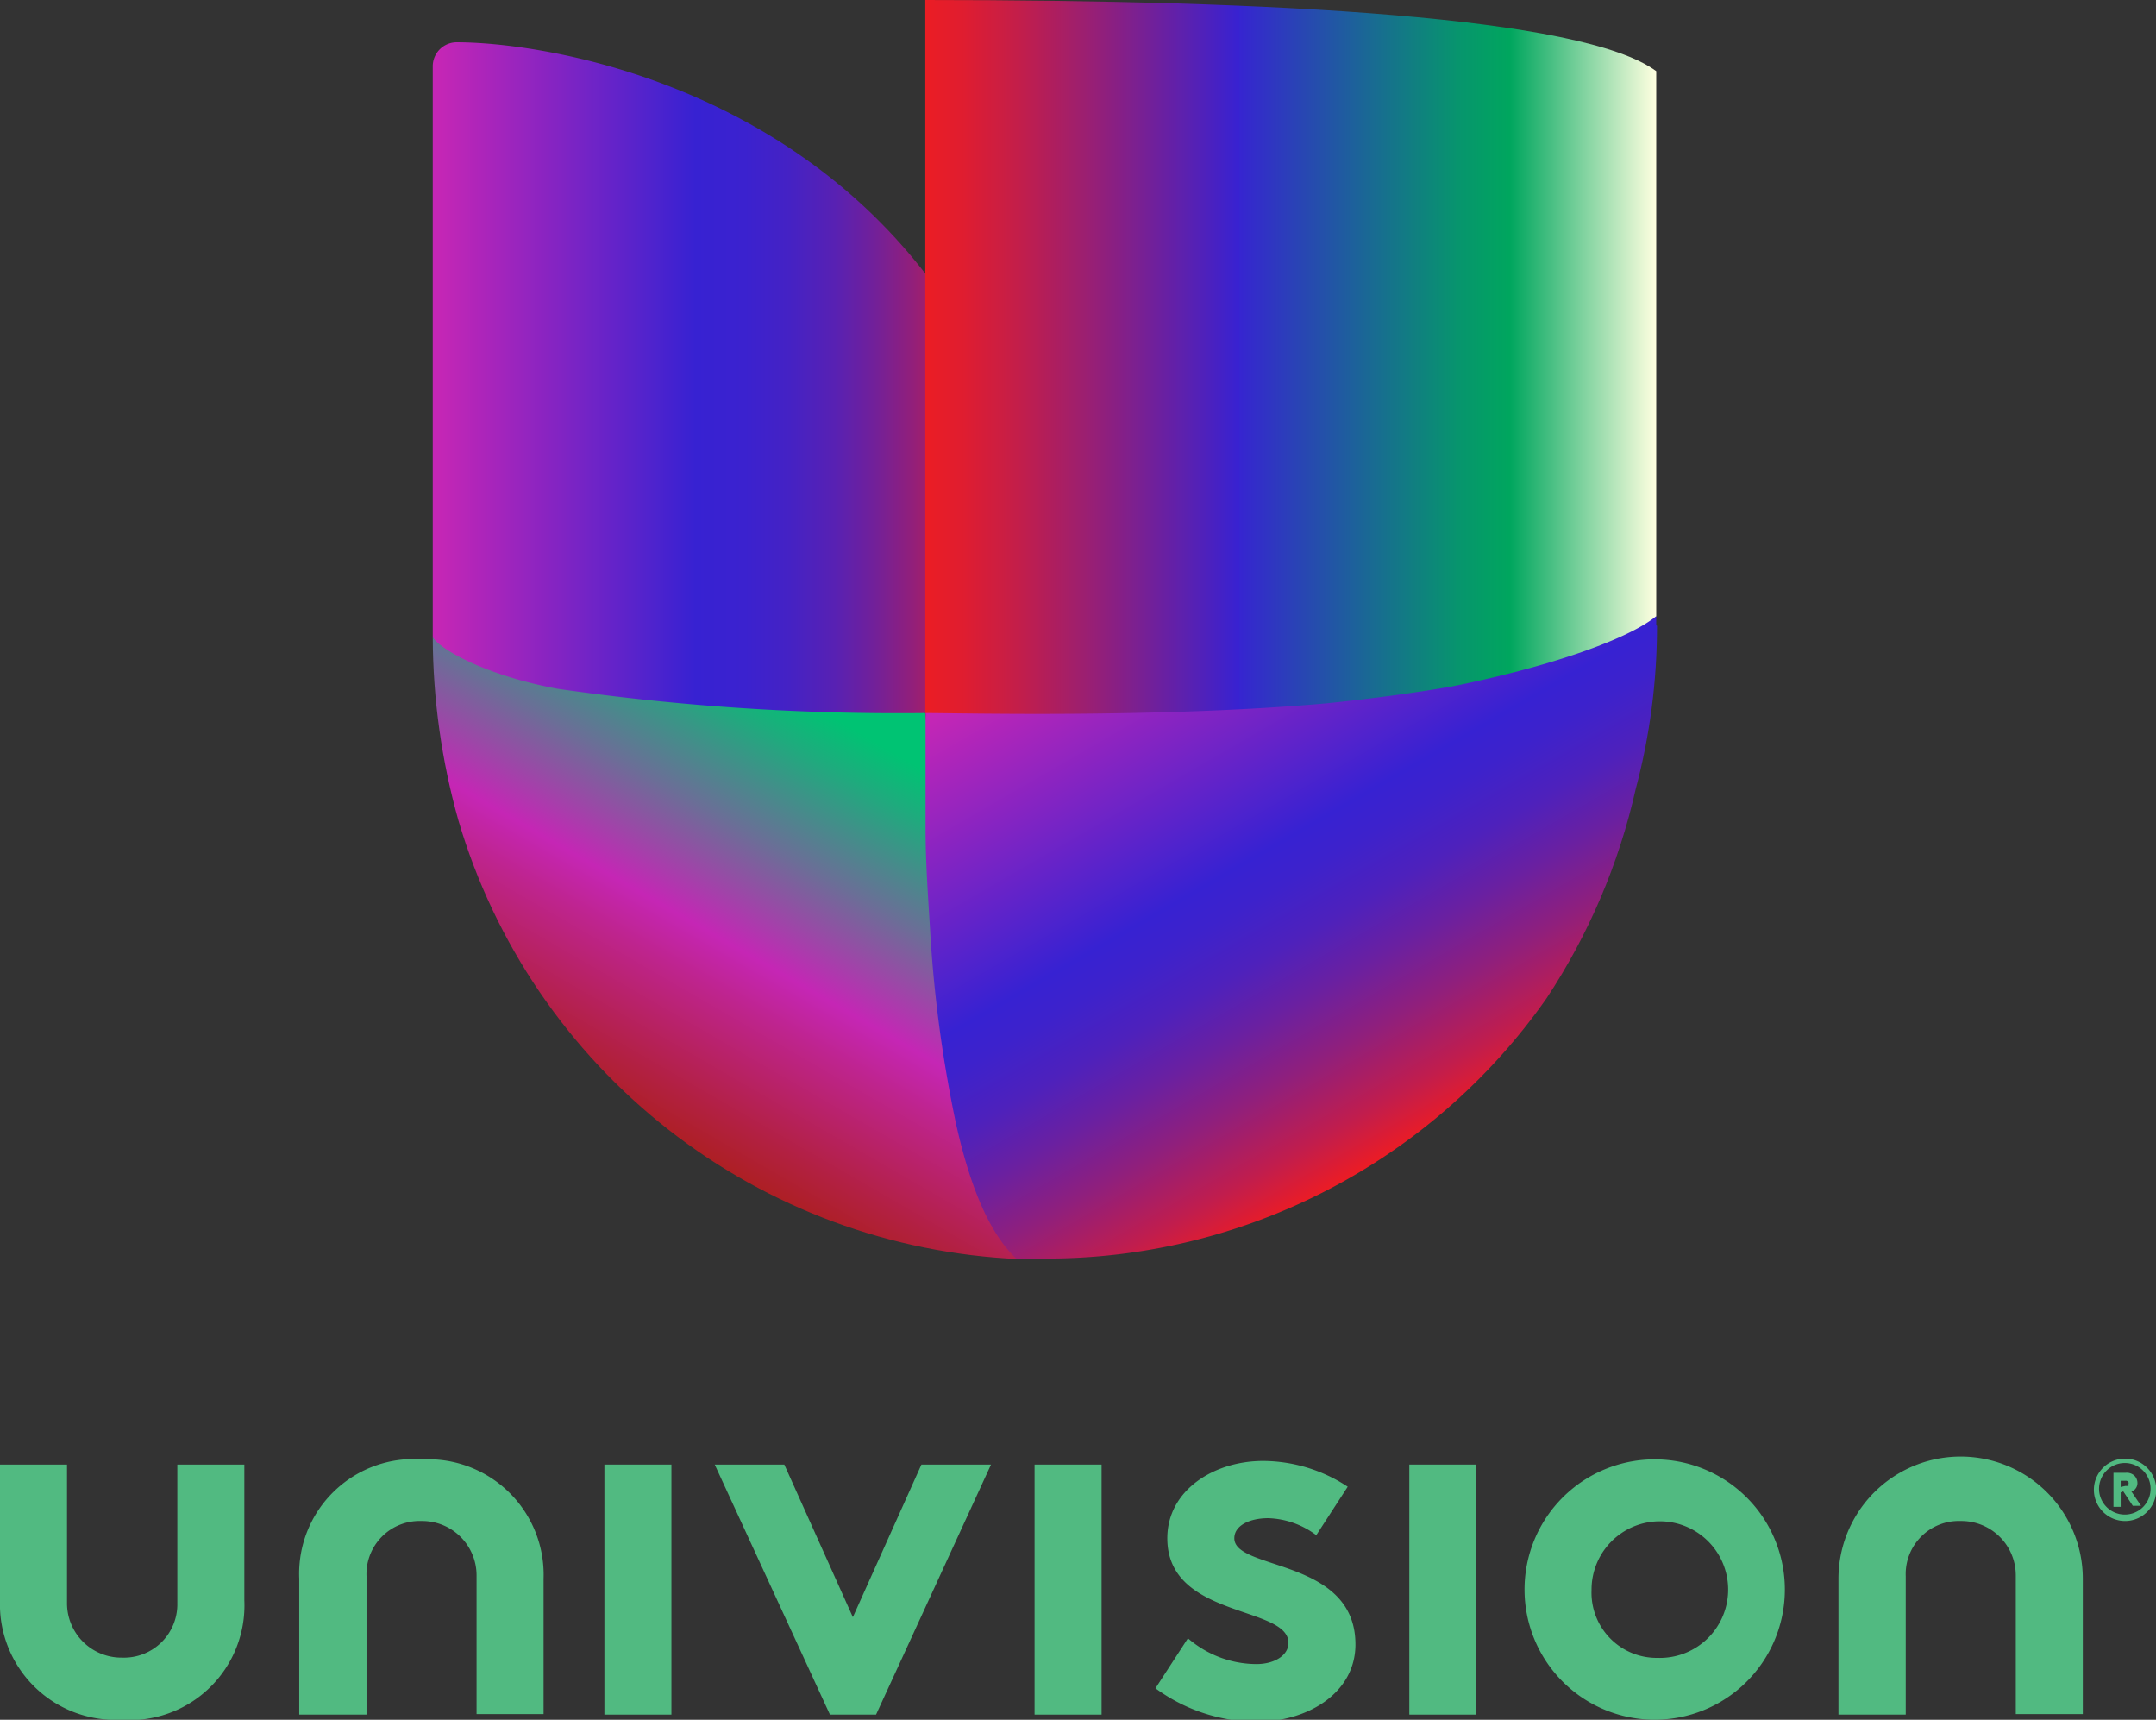 <svg xmlns="http://www.w3.org/2000/svg" xmlns:xlink="http://www.w3.org/1999/xlink" viewBox="0 0 83.65 66.71"><rect x="0" y="0" width="83.65" height="66.71" fill="#333333" stroke="none"/><defs><style>.cls-1{fill:none;}.cls-2{clip-path:url(#clip-path);}.cls-3{fill:url(#linear-gradient);}.cls-4{fill:url(#linear-gradient-2);}.cls-5{fill:url(#linear-gradient-3);}.cls-6{fill:url(#linear-gradient-4);}.cls-7{fill:#51ba81;}</style><clipPath id="clip-path"><path class="cls-1" d="M35.9,0V10.61c-5.91-7.61-15-9-18.18-9a.93.93,0,0,0-.93.92V24.72a26.55,26.55,0,0,0,1,7.12,23.75,23.75,0,0,0,21.74,17c.34,0,.68,0,1,0A23.7,23.7,0,0,0,60,38.73a24.43,24.43,0,0,0,3.46-8.11,24.55,24.55,0,0,0,.83-6.34h0v0h0V2.76C61.4.64,49.38,0,35.9,0Z"/></clipPath><linearGradient id="linear-gradient" x1="16.79" y1="15.16" x2="38.44" y2="15.16" gradientUnits="userSpaceOnUse"><stop offset="0" stop-color="#c526b5"/><stop offset="0.01" stop-color="#c526b5"/><stop offset="0.47" stop-color="#3722d2"/><stop offset="0.56" stop-color="#3b22cf"/><stop offset="0.64" stop-color="#4522c4"/><stop offset="0.72" stop-color="#5821b3"/><stop offset="0.79" stop-color="#71209a"/><stop offset="0.86" stop-color="#921f7a"/><stop offset="0.93" stop-color="#bb1e53"/><stop offset="1" stop-color="#ea1c26"/><stop offset="1" stop-color="#ec1c24"/></linearGradient><linearGradient id="linear-gradient-2" x1="24.42" y1="43.23" x2="34.03" y2="26.58" gradientUnits="userSpaceOnUse"><stop offset="0" stop-color="#ad1f23"/><stop offset="0.09" stop-color="#b22041"/><stop offset="0.3" stop-color="#be248d"/><stop offset="0.4" stop-color="#c526b5"/><stop offset="0.61" stop-color="#6b6e97"/><stop offset="0.81" stop-color="#1eab7d"/><stop offset="0.9" stop-color="#00c373"/></linearGradient><linearGradient id="linear-gradient-3" x1="35.9" y1="15.06" x2="64.26" y2="15.06" gradientUnits="userSpaceOnUse"><stop offset="0" stop-color="#eb1d24"/><stop offset="0.05" stop-color="#e01d2f"/><stop offset="0.13" stop-color="#c21e4b"/><stop offset="0.24" stop-color="#921f7a"/><stop offset="0.38" stop-color="#5021ba"/><stop offset="0.43" stop-color="#3722d2"/><stop offset="0.43" stop-color="#3625d0"/><stop offset="0.61" stop-color="#196a93"/><stop offset="0.73" stop-color="#07956d"/><stop offset="0.8" stop-color="#00a65e"/><stop offset="1" stop-color="#ffffe0"/><stop offset="1" stop-color="#ffffe0"/></linearGradient><linearGradient id="linear-gradient-4" x1="44.02" y1="22.97" x2="55.95" y2="43.63" gradientUnits="userSpaceOnUse"><stop offset="0" stop-color="#c526b5"/><stop offset="0.01" stop-color="#c526b5"/><stop offset="0.47" stop-color="#3722d2"/><stop offset="0.53" stop-color="#3d22cc"/><stop offset="0.62" stop-color="#4e21bc"/><stop offset="0.71" stop-color="#6a20a1"/><stop offset="0.81" stop-color="#901f7c"/><stop offset="0.92" stop-color="#c11d4d"/><stop offset="1" stop-color="#ec1c24"/></linearGradient></defs><g id="Layer_2" data-name="Layer 2"><g id="Layer_1-2" data-name="Layer 1"><g id="UCI_Vt_Pos_R_Lrg_rgb"><g class="cls-2"><path class="cls-3" d="M17.72,1.64a.93.93,0,0,0-.93.92V24.72c1.21,3.84,13.84,5,19.11,2.94l2.54-6.31L35.9,10.61C30,3,20.85,1.64,17.72,1.64Z"/><path class="cls-4" d="M39.45,48.78c-1.06-1-3.55-21-3.55-21.12a92.44,92.44,0,0,1-14.25-.94c-2.73-.5-4.54-1.5-4.86-2a26.55,26.55,0,0,0,1,7.12,23.75,23.75,0,0,0,21.74,17A.12.12,0,0,1,39.45,48.78Z"/><path class="cls-5" d="M35.9,0V27.66c5.55,5.11,26,1.5,28.36-3.76V2.76C61.4.64,49.38,0,35.9,0Z"/><path class="cls-6" d="M64.26,24.25V23.9c-1.1.91-4.26,2-8,2.74-1.52.26-3.13.47-4.77.64-6.51.58-14.2.38-15.58.38v.47c0,1.1,0,2.05,0,3.11,0,.29,0,.58,0,.89,0,1.34.1,2.67.18,4a50.17,50.17,0,0,0,1,7.45c.53,2.39,1.28,4.25,2.34,5.24a.12.12,0,0,0,0,0c.34,0,.68,0,1,0A23.7,23.7,0,0,0,60,38.73a24.43,24.43,0,0,0,3.46-8.11,24.55,24.55,0,0,0,.83-6.34h0v0Z"/></g><path class="cls-7" d="M82.44,56.58a1.21,1.21,0,1,1-1.2,1.21,1.21,1.21,0,0,1,1.2-1.21m0,2.17a1,1,0,1,0-1-1,1,1,0,0,0,1,1m-.16-.86v.56H82V57.13h.47a.44.44,0,0,1,.33.1.4.4,0,0,1,.13.3.35.35,0,0,1-.17.3.2.2,0,0,1-.08,0l.39.58h-.32l-.37-.56Zm.18-.25c.07,0,.1,0,.12,0a.11.11,0,0,0,0-.07.1.1,0,0,0,0-.08.12.12,0,0,0-.12-.05h-.18v.24Z"/><polygon class="cls-7" points="26.05 66.51 23.45 66.51 23.45 58.16 23.45 56.81 26.05 56.81 26.05 66.51"/><polygon class="cls-7" points="42.74 66.51 40.14 66.51 40.14 58.16 40.14 56.81 42.74 56.81 42.74 66.51"/><polygon class="cls-7" points="57.28 66.51 54.68 66.51 54.68 58.16 54.68 56.81 57.28 56.81 57.28 66.51"/><path class="cls-7" d="M14.22,66.51V61.14A2.06,2.06,0,0,1,16.35,59a2.11,2.11,0,0,1,2.14,2.12v5.37h2.6V61.24a4.48,4.48,0,0,0-4.68-4.63,4.45,4.45,0,0,0-4.8,4.63v5.27Z"/><path class="cls-7" d="M73.94,66.51V61.14A2.06,2.06,0,0,1,76.07,59a2.11,2.11,0,0,1,2.14,2.12v5.37h2.6V61.24a4.74,4.74,0,0,0-9.48,0v5.27Z"/><polygon class="cls-7" points="33.09 62.73 35.75 56.81 38.45 56.81 33.99 66.51 32.2 66.51 27.73 56.81 30.43 56.81 33.09 62.73"/><path class="cls-7" d="M46.09,63.55a4.08,4.08,0,0,0,2.66,1c.7,0,1.24-.34,1.24-.82,0-1.46-4.7-.94-4.7-4.06,0-1.86,1.8-3,3.72-3a6,6,0,0,1,3.28,1l-1.22,1.88a3.27,3.27,0,0,0-1.86-.66c-.72,0-1.32.28-1.32.78,0,1.26,4.7.76,4.7,4.12,0,1.86-1.82,3-3.86,3a6.71,6.71,0,0,1-3.9-1.3Z"/><path class="cls-7" d="M64.31,56.61a5.05,5.05,0,1,1-5.16,5.06,5.05,5.05,0,0,1,5.16-5.06m0,7.7a2.65,2.65,0,1,0-2.56-2.64,2.53,2.53,0,0,0,2.56,2.64"/><path class="cls-7" d="M6.88,56.81v5.37A2.07,2.07,0,0,1,4.74,64.3,2.11,2.11,0,0,1,2.6,62.18V56.81H0v5.27a4.48,4.48,0,0,0,4.68,4.63,4.45,4.45,0,0,0,4.8-4.63V56.81Z"/></g></g></g></svg>